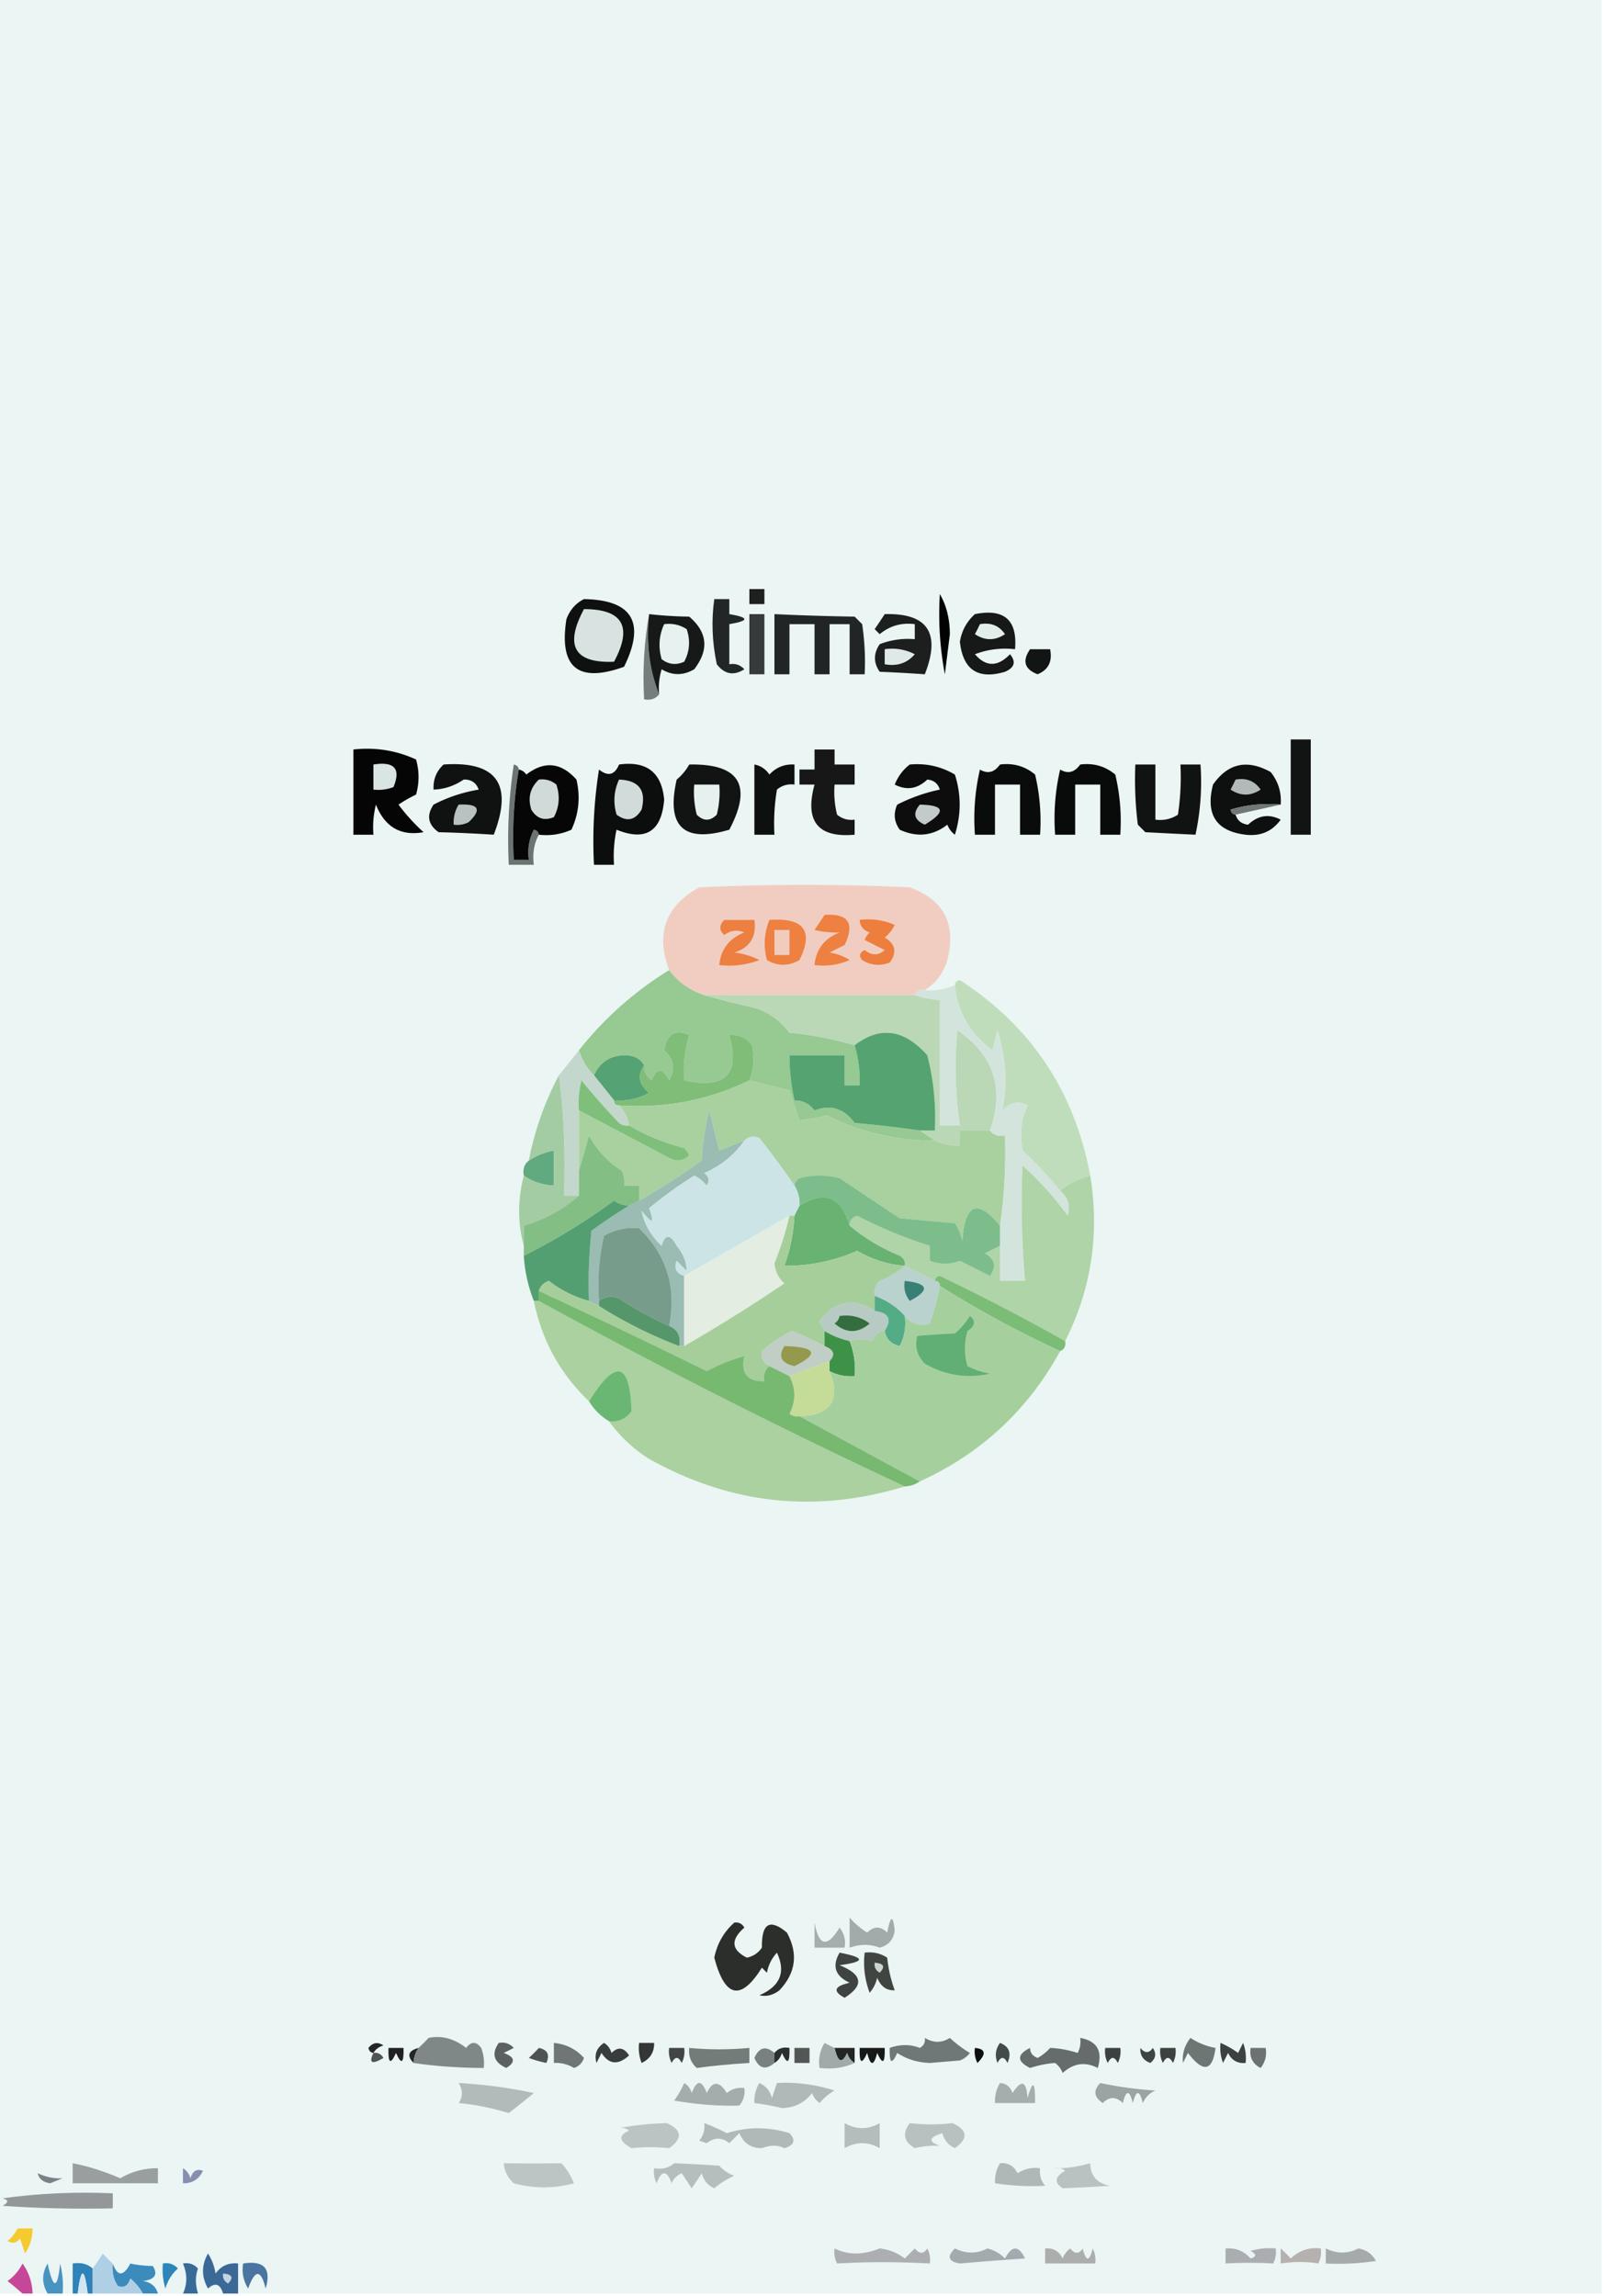 <svg xmlns="http://www.w3.org/2000/svg" width="320" height="458" style="shape-rendering:geometricPrecision;text-rendering:geometricPrecision;image-rendering:optimizeQuality;fill-rule:evenodd;clip-rule:evenodd"><path style="opacity:1" fill="#ebf5f4" d="M-.5-.5h320v458h-272v-6c-1.89-.203-3.39.463-4.5 2a10.255 10.255 0 0 0-1.5-4c-1.333 2.333-1.333 4.667 0 7 1.422-1.277 2.422-.943 3 1h-5c-.552-1.831-.552-3.497 0-5-.825-.886-1.825-1.219-3-1 .88 2.111.88 4.111 0 6h-5c-.38-1.431-1.38-2.264-3-2.5 2.386-.284 3.052-1.284 2-3-1.68-.034-3.18-.201-4.5-.5-1.393 2.625-2.56 2.625-3.5 0a30.968 30.968 0 0 1-2-2 44.093 44.093 0 0 1-2 3c-1.068-.934-2.401-1.268-4-1v6h-2a18.437 18.437 0 0 0-.5-6c-.542 5.221-1.376 5.221-2.5 0-1.194 2.016-1.194 4.016 0 6h-3a10.776 10.776 0 0 0-2-6c-.73 1.434-1.73 2.6-3 3.5 1.07.852 2.07 1.685 3 2.5h-5V-.5z"/><path style="opacity:1" fill="#1e2020" d="M149.5 117.5h3v3h-3v-3z"/><path style="opacity:1" fill="#020202" d="M187.5 118.5c1.312 2.243 1.978 4.91 2 8l-1 8a64.873 64.873 0 0 1-1-16z"/><path style="opacity:1" fill="#0f1010" d="M116.5 119.5c9.675.172 12.342 4.672 8 13.5-9.181 3.325-13.015.158-11.5-9.5.69-1.85 1.856-3.184 3.5-4z"/><path style="opacity:1" fill="#232626" d="M142.5 119.5h3v3c4 .667 4 1.333 0 2v8c1.175-.219 2.175.114 3 1-2.111 1.348-3.945 1.015-5.5-1-.936-4.411-1.102-8.745-.5-13z"/><path style="opacity:1" fill="#d8e2e1" d="M116.5 121.5c7.757.003 9.757 3.503 6 10.5-7.932.326-9.932-3.174-6-10.5z"/><path style="opacity:1" fill="#222525" d="M154.5 122.5a507.82 507.82 0 0 0 16 .5l1.5 1.5c.498 3.317.665 6.65.5 10h-3v-10h-4v10h-3v-10h-5v10h-3v-12z"/><path style="opacity:1" fill="#767e7d" d="M129.5 122.5c-.613 5.771.054 11.104 2 16-.709.904-1.709 1.237-3 1-.322-5.858.011-11.525 1-17z"/><path style="opacity:1" fill="#171919" d="M129.5 122.5c2.537.291 5.204.458 8 .5 3.651 3.115 3.985 6.615 1 10.5-2.202 1.28-4.368 1.28-6.5 0a12.93 12.93 0 0 0-.5 5c-1.946-4.896-2.613-10.229-2-16z"/><path style="opacity:1" fill="#363a3a" d="M149.5 122.5h3v12h-3v-12z"/><path style="opacity:1" fill="#1d1f1f" d="M176.5 122.5c8.567-.234 11.234 3.766 8 12a296.202 296.202 0 0 0-9-.5c-1.26-1.814-1.26-3.647 0-5.5a15.418 15.418 0 0 1 7-1v-3c-2.657-.338-4.99.329-7 2l-1-1a185.977 185.977 0 0 0 2-3z"/><path style="opacity:1" fill="#171818" d="M194.5 122.5c5.834-1.163 8.5 1.171 8 7a16.873 16.873 0 0 0-8 1c2.205 2.553 4.538 2.553 7 0 1.239 1.507.905 2.674-1 3.5-5.393 1.608-8.393-.392-9-6 .363-2.192 1.363-4.026 3-5.5z"/><path style="opacity:1" fill="#e3edec" d="M195.5 124.5c2.165-.384 3.832.283 5 2-2 1.333-4 1.333-6 0 .363-.683.696-1.35 1-2z"/><path style="opacity:1" fill="#e7f1f0" d="M132.5 124.5c1.644-.214 3.144.12 4.5 1 .758 2.269.591 4.436-.5 6.5-1.612.72-3.112.554-4.5-.5-.703-2.429-.537-4.762.5-7z"/><path style="opacity:1" fill="#dfeae8" d="M176.5 129.5a9.86 9.86 0 0 1 6 1c-1.523 1.783-3.523 2.449-6 2v-3z"/><path style="opacity:1" fill="#131514" d="M205.5 129.5h4c.49 2.448-.343 4.115-2.5 5-2.611-1-3.111-2.667-1.5-5z"/><path style="opacity:1" fill="#121313" d="M257.5 147.5h4v19h-4v-19z"/><path style="opacity:1" fill="#050506" d="M70.5 149.5c4.411-.479 8.578.188 12.5 2a12.5 12.5 0 0 1 0 7 26.598 26.598 0 0 0-3.5 2 38.91 38.91 0 0 0 5 5.5c-4.56.806-7.727-1.027-9.5-5.5a18.437 18.437 0 0 0-.5 6h-4v-17z"/><path style="opacity:1" fill="#161716" d="M162.5 149.5h4v3h4v4h-4a18.453 18.453 0 0 0 .5 6c1.011.837 2.178 1.17 3.5 1v3c-7.333.653-9.999-2.68-8-10h-3v-3h3v-4z"/><path style="opacity:1" fill="#dae4e3" d="M74.5 152.5c4.176-.669 5.51.831 4 4.5a8.43 8.43 0 0 1-4 .5v-5z"/><path style="opacity:1" fill="#101111" d="M88.5 152.5c10.582-.733 13.915 3.933 10 14a262.12 262.12 0 0 0-11-.5c-2.12-1.523-2.454-3.356-1-5.5 2.786-1.456 5.786-2.456 9-3-.5-1.381-1.5-2.047-3-2-1.834 1.254-3.834 1.921-6 2-.109-2.014.558-3.68 2-5z"/><path style="opacity:1" fill="#6c7373" d="M103.5 153.5c-.99 5.81-1.323 11.81-1 18h3a9.86 9.86 0 0 1 1-6c.607.124.94.457 1 1-.961 1.765-1.295 3.765-1 6h-5c-.33-6.7.003-13.366 1-20 .607.124.94.457 1 1z"/><path style="opacity:1" fill="#060606" d="M107.5 166.5c-.06-.543-.393-.876-1-1a9.86 9.86 0 0 0-1 6h-3c-.323-6.19.01-12.19 1-18 .617.111 1.117.444 1.5 1 3.607-2.769 6.94-2.436 10 1 .817 3.464.483 6.798-1 10-2.041.923-4.208 1.256-6.5 1z"/><path style="opacity:1" fill="#0c0d0d" d="M123.5 152.5c5.513-.756 8.513 1.577 9 7-.511 6.357-3.677 8.357-9.5 6a24.935 24.935 0 0 0-.5 7h-4a91.123 91.123 0 0 1 1-19c1.797 1.432 3.13 1.099 4-1z"/><path style="opacity:1" fill="#121313" d="M137.5 152.5c10.018-.201 12.685 4.133 8 13-9.132 2.703-12.632-.631-10.5-10a10.515 10.515 0 0 0 2.5-3z"/><path style="opacity:1" fill="#0e0f0f" d="M150.5 152.5c1.235.221 2.235.888 3 2 1.35-1.45 3.016-2.117 5-2v4c-1.322-.17-2.489.163-3.5 1a40.914 40.914 0 0 0-.5 9h-4v-14z"/><path style="opacity:1" fill="#0c0d0c" d="M181.5 152.5c3.234-.295 6.234.371 9 2 1.27 3.984 1.27 7.984 0 12a4.457 4.457 0 0 1-1.5-2c-2.896 2.245-6.063 2.578-9.5 1-1.131-1.574-1.298-3.241-.5-5a34.018 34.018 0 0 1 8.5-3c-.387-1.22-1.22-1.887-2.5-2-1.974 1.872-4.141 2.205-6.5 1 .672-1.66 1.672-2.993 3-4z"/><path style="opacity:1" fill="#0a0b0b" d="M199.5 152.5c2.657-.338 4.99.329 7 2a40.282 40.282 0 0 1 1 12h-4v-10h-5v10h-4a43.117 43.117 0 0 1 1-13c1.531.921 2.865.588 4-1z"/><path style="opacity:1" fill="#090a0a" d="M215.5 152.5c2.657-.338 4.99.329 7 2a40.282 40.282 0 0 1 1 12h-4v-10h-5v10h-4a43.117 43.117 0 0 1 1-13c1.531.921 2.865.588 4-1z"/><path style="opacity:1" fill="#111212" d="M226.5 152.5h4v11c1.644.214 3.144-.12 4.5-1 .498-3.317.665-6.65.5-10h4a49.87 49.87 0 0 1-1 14c-3.227-.155-6.56-.322-10-.5l-1.5-1.5a72.367 72.367 0 0 1-.5-12z"/><path style="opacity:1" fill="#0e0f0f" d="M255.5 160.5a25.879 25.879 0 0 0-10 1c.124.607.457.94 1 1 .366 1.195 1.199 1.861 2.5 2 1.997-1.879 4.164-2.212 6.5-1-1.694 2.344-4.028 3.344-7 3-5.872-.714-8.038-4.048-6.5-10 2.989-4.266 6.823-5.099 11.5-2.5 1.516 1.897 2.183 4.064 2 6.5z"/><path style="opacity:1" fill="#d0dad8" d="M107.5 155.5c1.322-.17 2.489.163 3.5 1 .758 2.269.591 4.436-.5 6.5-1.933.783-3.433.283-4.5-1.5-.748-2.34-.248-4.34 1.5-6z"/><path style="opacity:1" fill="#d1dbda" d="M123.5 155.5c3.987.152 5.487 2.152 4.5 6-1.312 2.158-2.978 2.491-5 1-.703-2.429-.537-4.762.5-7z"/><path style="opacity:1" fill="#e6f0ef" d="M138.5 156.5h5a18.453 18.453 0 0 1-.5 6c-1.333 1.333-2.667 1.333-4 0a18.453 18.453 0 0 1-.5-6z"/><path style="opacity:1" fill="#b1bab9" d="M246.5 155.5c2.165-.384 3.832.283 5 2-2 1.333-4 1.333-6 0 .363-.683.696-1.35 1-2z"/><path style="opacity:1" fill="#707776" d="m255.5 160.5-9 2c-.543-.06-.876-.393-1-1a25.879 25.879 0 0 1 10-1z"/><path style="opacity:1" fill="#b9c2c0" d="M91.5 160.5c4.027-.219 4.694.948 2 3.5a4.934 4.934 0 0 1-3 .5c-.067-1.459.266-2.792 1-4z"/><path style="opacity:1" fill="#c2cbc9" d="M183.5 160.5c4.967.084 5.3 1.418 1 4-2.142-.937-2.476-2.27-1-4z"/><path style="opacity:1" fill="#f1cdc1" d="M184.5 197.5c-.992-.172-1.658.162-2 1h-42c-2.909-.946-5.242-2.613-7-5-2.745-7.29-.745-12.79 6-16.5 14-.667 28-.667 42 0 6.84 2.513 9.34 7.346 7.5 14.5-.804 2.646-2.304 4.646-4.5 6z"/><path style="opacity:1" fill="#ee8041" d="M153.5 183.5c6.875-.494 8.875 2.173 6 8-2.195 1.269-4.361 1.269-6.5 0-.722-2.761-.555-5.427.5-8z"/><path style="opacity:1" fill="#ed7f40" d="M144.5 183.5h6c.473 3.333-.86 5.5-4 6.5a14.72 14.72 0 0 1 5 1.5 16.873 16.873 0 0 1-8 1c.299-3.142 1.966-5.309 5-6.5-1.399-.595-2.732-.428-4 .5-1.062-.925-1.062-1.925 0-3z"/><path style="opacity:1" fill="#f1ccbe" d="M154.5 185.5h3v5h-3v-5z"/><path style="opacity:1" fill="#ee8041" d="M164.5 182.5c4.741-.339 6.074 1.661 4 6l-3 1.5c1.438.219 2.771.719 4 1.5a13.116 13.116 0 0 1-7 1c.299-3.142 1.966-5.309 5-6.5-1.813.046-3.479-.12-5-.5a185.977 185.977 0 0 0 2-3z"/><path style="opacity:1" fill="#ed7e3e" d="M171.5 183.5a13.116 13.116 0 0 1 7 1 7.248 7.248 0 0 1-2 2.5c2.158 1.312 2.491 2.978 1 5-1.941.743-3.774.576-5.5-.5-.688-.832-.521-1.498.5-2 1.391 1.145 2.724 1.145 4 0l-4-2a3.647 3.647 0 0 1 1-1.5c-1.256-.417-1.923-1.25-2-2.5z"/><path style="opacity:1" fill="#97c992" d="M133.5 193.5c1.758 2.387 4.091 4.054 7 5a135.21 135.21 0 0 0 10 2.5c2.9.943 5.233 2.61 7 5a68.333 68.333 0 0 1 13 2.5 24.93 24.93 0 0 1 1 8h-3v-6h-11a41.73 41.73 0 0 0 1 9c1.643-.02 2.976.647 4 2 3.209-1.243 5.876-.41 8 2.5 4.363.369 8.696.869 13 1.5l3 2c-7.661.048-14.828-1.618-21.5-5a47.499 47.499 0 0 1-5.5 1l-2-6-8-2a11.596 11.596 0 0 0 .5-7c-1.11-1.537-2.61-2.203-4.5-2 2.196 7.806-.804 10.806-9 9a23.832 23.832 0 0 1 1-9c-2.763-1.284-4.43-.284-5 3 1.979 1.764 2.312 3.764 1 6-1.316-2.528-2.483-2.528-3.5 0-1.039-.744-1.539-1.744-1.5-3-.652-1.225-1.819-1.892-3.5-2-3.087-.066-5.254 1.268-6.5 4-1.39-1.399-2.39-3.066-3-5 5.031-6.361 11.031-11.694 18-16z"/><path style="opacity:1" fill="#bad7b6" d="M140.5 198.5h42a20.69 20.69 0 0 0 5 1v25h4a79.42 79.42 0 0 1-.5-19c7.28 4.965 9.447 11.632 6.5 20h-6v3c-1.792.134-3.458-.199-5-1l-3-2h3a50.5 50.5 0 0 0-1.5-15c-4.624-5.212-9.457-5.879-14.5-2a68.333 68.333 0 0 0-13-2.5c-1.767-2.39-4.1-4.057-7-5a135.21 135.21 0 0 1-10-2.5z"/><path style="opacity:1" fill="#54a371" d="M183.5 225.5a213.816 213.816 0 0 0-13-1.5c-2.124-2.91-4.791-3.743-8-2.5-1.024-1.353-2.357-2.02-4-2a41.73 41.73 0 0 1-1-9h11v6h3a24.93 24.93 0 0 0-1-8c5.043-3.879 9.876-3.212 14.5 2a50.5 50.5 0 0 1 1.5 15h-3z"/><path style="opacity:1" fill="#55a274" d="M128.5 212.5c-1.387 1.989-1.053 3.822 1 5.5-2.177 1.202-4.511 1.702-7 1.5l-4-5c1.246-2.732 3.413-4.066 6.5-4 1.681.108 2.848.775 3.5 2z"/><path style="opacity:1" fill="#80bd78" d="M149.5 215.5c-8.127 3.956-16.794 5.622-26 5-.667 0-1-.333-1-1 2.489.202 4.823-.298 7-1.5-2.053-1.678-2.387-3.511-1-5.5-.039 1.256.461 2.256 1.5 3 1.017-2.528 2.184-2.528 3.5 0 1.312-2.236.979-4.236-1-6 .57-3.284 2.237-4.284 5-3a23.832 23.832 0 0 0-1 9c8.196 1.806 11.196-1.194 9-9 1.89-.203 3.39.463 4.5 2 .556 2.385.39 4.718-.5 7z"/><path style="opacity:1" fill="#c4d7cc" d="M115.5 209.5c.61 1.934 1.61 3.601 3 5l4 5c0 .667.333 1 1 1 1.1 1.105 1.767 2.438 2 4a2.428 2.428 0 0 1-2-.5 142.196 142.196 0 0 1-7.5-8.5 18.453 18.453 0 0 0-.5 6v17h-3c.326-8.184-.008-16.184-1-24a802.777 802.777 0 0 0 4-5z"/><path style="opacity:1" fill="#c0ddbb" d="M217.5 234.5c-2.25.63-4.25 1.63-6 3a83.084 83.084 0 0 0-7.5-8c-.616-3.258-.283-6.258 1-9-1.779-.979-3.445-.646-5 1 .997-5.374.664-10.708-1-16l-1 4c-4.5-3.299-7-7.632-7.5-13 .06-.543.393-.876 1-1 14.229 9.24 22.896 22.24 26 39z"/><path style="opacity:1" fill="#7fbf7b" d="M125.5 224.5c3.407 1.973 7.074 3.473 11 4.5.457.414.791.914 1 1.5-1.223 1.114-2.556 1.281-4 .5a9214.51 9214.51 0 0 0-18-9.5 18.453 18.453 0 0 1 .5-6 142.196 142.196 0 0 0 7.5 8.5 2.428 2.428 0 0 0 2 .5z"/><path style="opacity:1" fill="#a8d19f" d="m149.5 215.5 8 2 2 6a47.499 47.499 0 0 0 5.5-1c6.672 3.382 13.839 5.048 21.5 5 1.542.801 3.208 1.134 5 1v-3h6c.709.904 1.709 1.237 3 1a102.078 102.078 0 0 1-1 18c-4.465-5.452-6.965-4.452-7.5 3a11.333 11.333 0 0 0-1.5-3.5l-11-1a2525.073 2525.073 0 0 1-12-8 16.242 16.242 0 0 0-8 0c-.556.383-.889.883-1 1.5a181.524 181.524 0 0 0-7-9.5c-1.077-.47-2.077-.303-3 .5-1.638.659-3.305 1.326-5 2l-2-8a52.141 52.141 0 0 0-1.5 10 146.314 146.314 0 0 1-12.5 8v-3h-3a4.934 4.934 0 0 0-.5-3c-2.803-1.802-4.969-4.135-6.5-7a246.697 246.697 0 0 1-2 7v-12a9214.51 9214.51 0 0 1 18 9.5c1.444.781 2.777.614 4-.5a3.647 3.647 0 0 0-1-1.5c-3.926-1.027-7.593-2.527-11-4.5-.233-1.562-.9-2.895-2-4 9.206.622 17.873-1.044 26-5z"/><path style="opacity:1" fill="#d3e4dd" d="M190.5 196.5c.5 5.368 3 9.701 7.5 13l1-4c1.664 5.292 1.997 10.626 1 16 1.555-1.646 3.221-1.979 5-1-1.283 2.742-1.616 5.742-1 9a83.084 83.084 0 0 1 7.5 8c1.613 1.338 2.113 3.005 1.5 5a63.726 63.726 0 0 0-9-10c-.321 7.67-.154 15.337.5 23h-5v-11a102.078 102.078 0 0 0 1-18c-1.291.237-2.291-.096-3-1 2.947-8.368.78-15.035-6.5-20a79.42 79.42 0 0 0 .5 19h-4v-25a20.69 20.69 0 0 1-5-1c.342-.838 1.008-1.172 2-1 2.121.175 4.121-.159 6-1z"/><path style="opacity:1" fill="#61aa80" d="M104.5 234.5c-.237-1.291.096-2.291 1-3a13.227 13.227 0 0 1 5-2v7c-2.203-.104-4.203-.77-6-2z"/><path style="opacity:1" fill="#aed4a8" d="M211.5 237.5c1.75-1.37 3.75-2.37 6-3 1.895 11.624.228 22.624-5 33a439.934 439.934 0 0 0-25-13c-.607.124-.94.457-1 1a409.027 409.027 0 0 1-6-3c.131-.876-.202-1.543-1-2-3.729-1.523-7.062-3.523-10-6-.03-.997.47-1.664 1.5-2a90.681 90.681 0 0 0 14.5 6v3c2.084.748 4.084.748 6 0l6 3c1.33-1.847.997-3.347-1-4.5l3-1.5v7h5a181.137 181.137 0 0 1-.5-23 63.726 63.726 0 0 1 9 10c.613-1.995.113-3.662-1.5-5z"/><path style="opacity:1" fill="#a3cca3" d="M111.5 214.5c.992 7.816 1.326 15.816 1 24h3c-3.212 2.774-6.879 4.774-11 6v4c-1.244-4.535-1.244-9.202 0-14 1.797 1.23 3.797 1.896 6 2v-7a13.227 13.227 0 0 0-5 2 60.39 60.39 0 0 1 6-17z"/><path style="opacity:1" fill="#7dbd8c" d="M199.5 244.5v4l-3 1.5c1.997 1.153 2.33 2.653 1 4.5l-6-3c-1.916.748-3.916.748-6 0v-3a90.681 90.681 0 0 1-14.5-6c-1.03.336-1.53 1.003-1.5 2-1.604-5.805-4.938-7.138-10-4 .067-1.459-.266-2.792-1-4 .111-.617.444-1.117 1-1.5a16.242 16.242 0 0 1 8 0c4.021 2.697 8.021 5.364 12 8l11 1a11.333 11.333 0 0 1 1.5 3.5c.535-7.452 3.035-8.452 7.5-3z"/><path style="opacity:1" fill="#9abcb3" d="M148.5 227.5c-1.975 2.846-4.641 5.013-8 6.5.951.718 1.117 1.551.5 2.5a7.248 7.248 0 0 0-2.5-2 86.097 86.097 0 0 0-9 6.5c1.173 3.11.673 3.277-1.5.5.493 2.637 1.827 4.97 4 7 .691-2.391 1.691-2.391 3 0 1.289 1.555 1.956 3.221 2 5l-2-2c-.585 1.498-.085 2.498 1.5 3v14h-1c.343-1.983-.324-3.317-2-4 1.504-7.687-.496-14.187-6-19.5-2.431-.252-4.765.248-7 1.5a43.117 43.117 0 0 0-1 13v1l-2-1a98.432 98.432 0 0 1 .5-14 100.813 100.813 0 0 1 7.5-5l2-1c4.283-2.443 8.45-5.11 12.5-8a52.141 52.141 0 0 1 1.5-10l2 8c1.695-.674 3.362-1.341 5-2z"/><path style="opacity:1" fill="#83be85" d="m127.5 239.5-2 1a5.576 5.576 0 0 1-3-1 125.395 125.395 0 0 1-18 11v-6c4.121-1.226 7.788-3.226 11-6v-5a246.697 246.697 0 0 0 2-7c1.531 2.865 3.697 5.198 6.5 7 .483.948.649 1.948.5 3h3v3z"/><path style="opacity:1" fill="#cce4e6" d="M158.5 236.5c.734 1.208 1.067 2.541 1 4l-1 2h-1l-21 12c-1.585-.502-2.085-1.502-1.5-3l2 2c-.044-1.779-.711-3.445-2-5-1.309-2.391-2.309-2.391-3 0-2.173-2.03-3.507-4.363-4-7 2.173 2.777 2.673 2.61 1.5-.5a86.097 86.097 0 0 1 9-6.5 7.248 7.248 0 0 1 2.5 2c.617-.949.451-1.782-.5-2.5 3.359-1.487 6.025-3.654 8-6.5.923-.803 1.923-.97 3-.5a181.524 181.524 0 0 1 7 9.5z"/><path style="opacity:1" fill="#539f72" d="M125.5 240.5a100.813 100.813 0 0 0-7.5 5 98.432 98.432 0 0 0-.5 14 22.581 22.581 0 0 1-8-4c-1.022.355-1.689 1.022-2 2v2h-1a29.446 29.446 0 0 1-2-9 125.395 125.395 0 0 0 18-11 5.576 5.576 0 0 0 3 1z"/><path style="opacity:1" fill="#68b272" d="M169.5 244.5c2.938 2.477 6.271 4.477 10 6 .798.457 1.131 1.124 1 2-3.375-.267-6.542-1.267-9.5-3-4.561 2.013-9.395 3.013-14.5 3 1.143-3.184 1.809-6.517 2-10l1-2c5.062-3.138 8.396-1.805 10 4z"/><path style="opacity:1" fill="#e3ede2" d="M157.5 242.5a63.202 63.202 0 0 1-3 9.5c.175 1.658.842 2.991 2 4a319.773 319.773 0 0 1-20 12.5v-14l21-12z"/><path style="opacity:1" fill="#b9d2cd" d="M180.5 252.5a409.027 409.027 0 0 0 6 3c.667 0 1 .333 1 1a50.753 50.753 0 0 1-2 7.5c-1.995.613-3.662.113-5-1.5-1.618-1.816-3.618-3.149-6-4-.219-1.175.114-2.175 1-3 1.896-.775 3.563-1.775 5-3z"/><path style="opacity:1" fill="#a6ce9b" d="M157.5 242.5h1c-.191 3.483-.857 6.816-2 10 5.105.013 9.939-.987 14.5-3 2.958 1.733 6.125 2.733 9.5 3-1.437 1.225-3.104 2.225-5 3-.886.825-1.219 1.825-1 3v3c-4.122-2.755-7.789-2.088-11 2 .363.683.696 1.35 1 2v3a74.248 74.248 0 0 0-6.5-3 28.834 28.834 0 0 0-6 4c-.239 1.288.261 2.288 1.5 3-.904.709-1.237 1.709-1 3-3.41.116-4.744-1.55-4-5-2.563.7-5.063 1.7-7.5 3a1545.73 1545.73 0 0 0-33.5-16c.311-.978.978-1.645 2-2a22.581 22.581 0 0 0 8 4l2 1a89.687 89.687 0 0 0 16 8h1a319.773 319.773 0 0 0 20-12.5c-1.158-1.009-1.825-2.342-2-4a63.202 63.202 0 0 0 3-9.5z"/><path style="opacity:1" fill="#388075" d="M180.5 255.5c4.748.504 5.081 1.838 1 4-.929-1.189-1.262-2.522-1-4z"/><path style="opacity:1" fill="#7bbd76" d="M186.5 255.5c.06-.543.393-.876 1-1a439.934 439.934 0 0 1 25 13c.172.992-.162 1.658-1 2a206.597 206.597 0 0 1-24-13c0-.667-.333-1-1-1z"/><path style="opacity:1" fill="#789c8b" d="M133.5 264.5a73.103 73.103 0 0 1-10-5.5c-1.428-.579-2.762-.412-4 .5a43.117 43.117 0 0 1 1-13c2.235-1.252 4.569-1.752 7-1.5 5.504 5.313 7.504 11.813 6 19.5z"/><path style="opacity:1" fill="#b7cac3" d="M174.5 261.5c2.836.337 3.502 1.671 2 4-1.25.077-2.083.744-2.5 2-1.299-.466-2.799-.466-4.5 0a16.339 16.339 0 0 1-5-2 43.836 43.836 0 0 0-1-2c3.211-4.088 6.878-4.755 11-2z"/><path style="opacity:1" fill="#53ac86" d="M174.5 258.5c2.382.851 4.382 2.184 6 4a9.86 9.86 0 0 1-1 6c-1.713-.379-2.713-1.379-3-3 1.502-2.329.836-3.663-2-4v-3z"/><path style="opacity:1" fill="#55976a" d="M133.5 264.5c1.676.683 2.343 2.017 2 4a89.687 89.687 0 0 1-16-8v-1c1.238-.912 2.572-1.079 4-.5a73.103 73.103 0 0 0 10 5.5z"/><path style="opacity:1" fill="#346e3f" d="M167.5 262.5c2.25-.319 4.25.181 6 1.5-2.333 2-4.667 2-7 0 .556-.383.889-.883 1-1.5z"/><path style="opacity:1" fill="#c0cec5" d="M164.5 268.5c1.882.721 2.215 1.721 1 3l-8 3-4-2c-1.239-.712-1.739-1.712-1.5-3a28.834 28.834 0 0 1 6-4 74.248 74.248 0 0 1 6.5 3z"/><path style="opacity:1" fill="#94994d" d="M156.5 268.5c6.341.192 7.007 1.525 2 4-2.659-.602-3.326-1.935-2-4z"/><path style="opacity:1" fill="#aad19f" d="M106.5 259.5h1a1248.99 1248.99 0 0 0 73 37c-17.769 5.415-34.769 3.582-51-5.5a28.65 28.65 0 0 1-8-7.5c1.89.203 3.39-.463 4.5-2-.315-9.895-3.148-10.561-8.5-2-5.722-5.436-9.388-12.103-11-20z"/><path style="opacity:1" fill="#3e9247" d="M164.5 265.5a16.339 16.339 0 0 0 5 2c.869 2.217 1.202 4.55 1 7-1.792.134-3.458-.199-5-1v-2c1.215-1.279.882-2.279-1-3v-3z"/><path style="opacity:1" fill="#a5d09e" d="M187.5 256.5a206.597 206.597 0 0 0 24 13c-6.422 11.754-15.755 20.421-28 26l-24-13c6.276-.228 8.276-3.228 6-9 1.542.801 3.208 1.134 5 1 .202-2.45-.131-4.783-1-7 1.701-.466 3.201-.466 4.5 0 .417-1.256 1.25-1.923 2.5-2 .287 1.621 1.287 2.621 3 3a9.86 9.86 0 0 0 1-6c1.338 1.613 3.005 2.113 5 1.5a50.753 50.753 0 0 0 2-7.5z"/><path style="opacity:1" fill="#62af76" d="M193.5 262.5c1.213.997 1.046 1.997-.5 3a12.494 12.494 0 0 0 0 7 15.256 15.256 0 0 0 4.5 1.5c-4.611 1.007-8.945.34-13-2-1.536-1.599-2.036-3.433-1.5-5.5 2.369-.227 4.869-.393 7.5-.5a14.698 14.698 0 0 0 3-3.5z"/><path style="opacity:1" fill="#6ab773" d="M121.5 283.5c-1.667-1-3-2.333-4-4 5.352-8.561 8.185-7.895 8.5 2-1.11 1.537-2.61 2.203-4.5 2z"/><path style="opacity:1" fill="#c5db98" d="M165.5 271.5v2c2.276 5.772.276 8.772-6 9a2.428 2.428 0 0 1-2-.5c1.279-2.498 1.279-4.998 0-7.5l8-3z"/><path style="opacity:1" fill="#77b970" d="M107.5 257.5a1545.73 1545.73 0 0 1 33.5 16c2.437-1.3 4.937-2.3 7.5-3-.744 3.45.59 5.116 4 5-.237-1.291.096-2.291 1-3l4 2c1.279 2.502 1.279 5.002 0 7.5a2.428 2.428 0 0 0 2 .5l24 13a5.727 5.727 0 0 1-3 1 1248.99 1248.99 0 0 1-73-37v-2z"/><path style="opacity:1" fill="#2b2e2b" d="M146.5 383.5c.876-.131 1.543.202 2 1-2.79 2.427-2.624 4.427.5 6 1.261-.259 2.261-.926 3-2-.085-4.867 1.581-5.867 5-3 2.269 4.214 1.769 8.047-1.5 11.5-1.259.982-2.592 1.315-4 1 4.158-1.794 5.324-4.627 3.5-8.5-1.044 1.123-1.71 2.456-2 4l-1-1c-4.199 6.693-7.366 6.027-9.5-2 .571-2.813 1.904-5.146 4-7z"/><path style="opacity:1" fill="#a4aeac" d="M162.5 383.5c.854 4.735 2.521 5.068 5 1 .929 1.189 1.262 2.522 1 4h-6v-5z"/><path style="opacity:1" fill="#a2abaa" d="M169.5 382.5c.974 1.135 2.141 2.135 3.5 3 1.333-1.333 2.667-1.333 4 0 .649-3.437 1.149-3.604 1.5-.5-.209 1.871-1.209 3.038-3 3.5-1.916-.748-3.916-.748-6 0v-6z"/><path style="opacity:1" fill="#3f4341" d="M167.5 389.5c5.158.984 5.158 1.817 0 2.5 4.585 1.851 4.918 4.017 1 6.5-2.431-1.306-2.097-2.306 1-3-2.89-1.337-3.557-3.337-2-6z"/><path style="opacity:1" fill="#414542" d="M172.5 389.5c1.644-.214 3.144.12 4.5 1a26.67 26.67 0 0 0 1.5 6.5c-1.613.089-2.78-.745-3.5-2.5a6.802 6.802 0 0 1-1.5 3 16.873 16.873 0 0 1-1-8z"/><path style="opacity:1" fill="#cbd6d4" d="M174.5 391.5c1.837.139 2.17.806 1 2-.798-.457-1.131-1.124-1-2z"/><path style="opacity:1" fill="#242726" d="M74.5 409.5c-.543-.06-.876-.393-1-1 .865-1.083 1.865-1.249 3-.5-.916.278-1.582.778-2 1.5z"/><path style="opacity:1" fill="#202223" d="M77.5 408.5h3c.088 3.098-.412 3.432-1.5 1-1.088 2.432-1.588 2.098-1.5-1z"/><path style="opacity:1" fill="#4f5453" d="M107.5 408.5c1.725.343 2.225 1.343 1.5 3a23.577 23.577 0 0 1-3.5-1 31.147 31.147 0 0 0 2-2z"/><path style="opacity:1" fill="#383c3c" d="M120.5 407.5c.722.418 1.222 1.084 1.5 2 1.297-1.284 2.464-1.117 3.5.5-2.179 1.987-4.012 1.82-5.5-.5l-1 2c-.484-1.693.016-3.027 1.5-4z"/><path style="opacity:1" fill="#333635" d="M127.5 407.5h3c.039 1.859-.794 3.192-2.5 4a8.43 8.43 0 0 1-.5-4z"/><path style="opacity:1" fill="#171919" d="M171.5 408.5h5c.087 3.098-.413 3.432-1.5 1-.667 2.667-1.333 2.667-2 0-1.087 2.432-1.587 2.098-1.5-1z"/><path style="opacity:1" fill="#707877" d="M184.5 406.5c1.705 1.035 3.372 1.035 5 0a22.531 22.531 0 0 0 4 3 4.457 4.457 0 0 1-2 1.5l-6 .5c-2.464-.09-4.63-.757-6.5-2-1.087 2.432-1.587 2.098-1.5-1 2.084-.748 4.084-.748 6 0 .798-.457 1.131-1.124 1-2z"/><path style="opacity:1" fill="#444949" d="M199.5 407.5c1.844.704 2.344 2.037 1.5 4-.667-1.333-1.333-1.333-2 0-.579-1.428-.412-2.762.5-4z"/><path style="opacity:1" fill="#5b6160" d="M99.5 407.5c1.175-.219 2.175.114 3 1l-2 1c2.248.824 2.414 1.824.5 3-2.509-1.153-3.009-2.82-1.5-5z"/><path style="opacity:1" fill="#6f7675" d="M110.5 407.5c2.436.249 4.436 1.249 6 3-.333 1-1 1.667-2 2a6.846 6.846 0 0 0-4-1v-4z"/><path style="opacity:1" fill="#414544" d="M133.5 408.5h3a4.934 4.934 0 0 1-.5 3c-.667-1.333-1.333-1.333-2 0a4.934 4.934 0 0 1-.5-3z"/><path style="opacity:1" fill="#2a2e2d" d="M154.5 411.5v-2c.709-.904 1.709-1.237 3-1 .087 3.098-.413 3.432-1.5 1-.278.916-.778 1.582-1.5 2z"/><path style="opacity:1" fill="#232525" d="M166.5 408.5h4v3c-.722-.418-1.222-1.084-1.5-2-1.007 2.242-1.841 1.908-2.5-1z"/><path style="opacity:1" fill="#0e100f" d="M194.5 408.5c2.146.196 2.312 1.196.5 3a4.934 4.934 0 0 1-.5-3z"/><path style="opacity:1" fill="#3d4040" d="M220.5 408.5h3a4.934 4.934 0 0 1-.5 3c-.667-1.333-1.333-1.333-2 0a4.934 4.934 0 0 1-.5-3z"/><path style="opacity:1" fill="#3f4343" d="M227.5 408.5c.897 1.098 1.73 1.098 2.5 0 .749 1.135.583 2.135-.5 3-1.419-.505-2.085-1.505-2-3z"/><path style="opacity:1" fill="#3d4140" d="M231.5 408.5h3a4.934 4.934 0 0 1-.5 3c-.667-1.333-1.333-1.333-2 0a4.934 4.934 0 0 1-.5-3z"/><path style="opacity:1" fill="#6e7674" d="M237.5 406.5a13.227 13.227 0 0 0 5 2c-.609 4.687-2.442 5.02-5.5 1l-1 2c-.182-1.83.318-3.497 1.5-5z"/><path style="opacity:1" fill="#3c4040" d="M243.5 407.5a18.473 18.473 0 0 1 3.5 2l1-2a8.43 8.43 0 0 1 .5 4c-1.624.14-2.79-.527-3.5-2l-1 2a8.43 8.43 0 0 1-.5-4z"/><path style="opacity:1" fill="#4f5454" d="M74.5 409.5c.876-.131 1.543.202 2 1-2.308 1.373-2.975 1.04-2-1z"/><path style="opacity:1" fill="#242726" d="M83.5 408.5a5.728 5.728 0 0 0-1 3c-1.385-1.447-1.052-2.447 1-3z"/><path style="opacity:1" fill="#808887" d="M82.5 411.5a5.728 5.728 0 0 1 1-3 30.968 30.968 0 0 0 2-2c2.607-.534 5.107.133 7.5 2 1-1.333 2-1.333 3 0a8.435 8.435 0 0 1 .5 4c-4.974-.018-9.64-.352-14-1z"/><path style="opacity:1" fill="#525756" d="M158.5 408.5h3v3h-3v-3z"/><path style="opacity:1" fill="#656c6b" d="M215.5 406.5c3.357.621 4.524 2.621 3.5 6-2.499-1.298-4.833-.964-7 1a4.457 4.457 0 0 0-1.5-2c-1.598.11-3.265.443-5 1-2.667-1.333-2.667-2.667 0-4-.011.941.489 1.608 1.5 2a9.258 9.258 0 0 0 2.5-2c1.778.069 3.611.403 5.5 1a4.934 4.934 0 0 0 .5-3z"/><path style="opacity:1" fill="#747c7a" d="M137.5 408.5c3.836.374 7.836.374 12 0v3c-3.723.219-7.223.552-10.5 1-1.188-1.063-1.688-2.397-1.5-4z"/><path style="opacity:1" fill="#798180" d="M154.5 409.5v2c-1.73 1.476-3.063 1.142-4-1 .937-2.142 2.27-2.476 4-1z"/><path style="opacity:1" fill="#a0aba9" d="M166.5 408.5c.659 2.908 1.493 3.242 2.5 1 .278.916.778 1.582 1.5 2-2.107.968-4.441 1.302-7 1-.285-1.788.048-3.455 1-5 .683.363 1.35.696 2 1z"/><path style="opacity:1" fill="#6b7271" d="M249.5 408.5h3c.262 1.478-.071 2.811-1 4-1.611-.82-2.278-2.154-2-4z"/><path style="opacity:1" fill="#a3aeac" d="M136.5 415.5c.722.418 1.222 1.084 1.5 2 1-2.667 2-2.667 3 0 1.154-2.457 2.488-2.457 4 0 1.011-.837 2.178-1.17 3.5-1 .17 1.322-.163 2.489-1 3.5-4.069.131-8.403-.202-13-1a18.473 18.473 0 0 0 2-3.5z"/><path style="opacity:1" fill="#afb9b8" d="M151.5 415.5c1.29.558 2.123 1.558 2.5 3l1-3c3.767-.221 7.6.279 11.5 1.5a10.756 10.756 0 0 0-3 2.5 4.457 4.457 0 0 1-1.5-2c-1.472 1.942-3.472 2.942-6 3a47.499 47.499 0 0 0-5.5-1c-.067-1.459.266-2.792 1-4z"/><path style="opacity:1" fill="#9ba4a3" d="M219.5 415.5c3.581.76 7.248 1.26 11 1.5-1.167.5-2 1.333-2.5 2.5-.667-2.667-1.333-2.667-2 0-.667-2.667-1.333-2.667-2 0-1.333-1.333-2.667-1.333-4 0-1.768-1.182-1.935-2.515-.5-4z"/><path style="opacity:1" fill="#b1bcba" d="M91.5 415.5c5.183.297 10.183.964 15 2a213.957 213.957 0 0 1-5 4c-3.518-1.059-6.851-1.726-10-2 .863-1.226.863-2.56 0-4z"/><path style="opacity:1" fill="#a4afad" d="M199.5 415.5c1.25.077 2.083.744 2.5 2 1.779-2.776 2.779-2.443 3 1 1.043-3.726 1.543-3.393 1.5 1h-8c-.067-1.459.266-2.792 1-4z"/><path style="opacity:1" fill="#b3bdbb" d="M168.5 423.5c2.333 1.333 4.667 1.333 7 0v5c-2.333-1.333-4.667-1.333-7 0v-5z"/><path style="opacity:1" fill="#b7c1c0" d="M181.5 423.5c2.999.333 5.832.333 8.5 0 3.069 1.375 3.236 3.041.5 5-1.299-.59-2.132-1.59-2.5-3-2.734.862-2.901 1.695-.5 2.5-1.813-.046-3.479.12-5 .5-2.204-1.282-2.538-2.949-1-5z"/><path style="opacity:1" fill="#bac4c3" d="M123.5 424.5c2.995-.577 6.161-.91 9.5-1 3.069 1.375 3.236 3.041.5 5-2.61-.26-5.11-.26-7.5 0-2.543-1.376-2.709-2.543-.5-3.5a2.428 2.428 0 0 0-2-.5z"/><path style="opacity:1" fill="#afb9b8" d="M140.5 423.5c1.53.567 3.03 1.233 4.5 2 4.118-1.298 8.285-1.298 12.5 0 1.315 1.395.981 2.395-1 3-1.331-.666-2.831-.666-4.5 0-2.163.005-3.663-.995-4.5-3l-2 2c-1.467-1.195-2.967-1.195-4.5 0l-1.5-.5c.837-1.011 1.17-2.178 1-3.5z"/><path style="opacity:1" fill="#999ea0" d="M14.5 431.5c2.983.565 6.15 1.565 9.5 3 2.302-1.367 4.802-2.034 7.5-2v3h-17v-4z"/><path style="opacity:1" fill="#bbc6c4" d="M100.5 431.5c3.836.055 7.669.055 11.5 0a12.403 12.403 0 0 1 2.5 4c-3.959 1.085-7.959 1.085-12 0-1.205-1.077-1.872-2.41-2-4z"/><path style="opacity:1" fill="#7c8188" d="M7.5 433.5c1.725.778 3.391 1.111 5 1l-2.5 1c-1.376-.184-2.209-.851-2.5-2z"/><path style="opacity:1" fill="#868eb1" d="M36.5 432.5c.722.418 1.222 1.084 1.5 2 .423-1.456 1.256-1.956 2.5-1.5-.808 1.706-2.141 2.539-4 2.5v-3z"/><path style="opacity:1" fill="#b8c2c1" d="M210.5 432.5c2.22.037 4.554-.297 7-1 .061 2.55 1.394 4.05 4 4.5-3.321.209-6.488.376-9.5.5-1.726-1.148-1.559-2.315.5-3.5a2.428 2.428 0 0 0-2-.5z"/><path style="opacity:1" fill="#b4bfbd" d="M134.5 431.5c2.948.117 5.948.283 9 .5a7.293 7.293 0 0 0 3 2 15.645 15.645 0 0 0-4 2.5c-1.299-.59-2.132-1.59-2.5-3a127.818 127.818 0 0 1-2 3 535.978 535.978 0 0 0-2-3c-.945.405-1.612 1.072-2 2-1-2.667-2-2.667-3 0a4.934 4.934 0 0 1-.5-3c1.599.268 2.932-.066 4-1z"/><path style="opacity:1" fill="#adb8b7" d="M199.5 431.5c1.624-.14 2.79.527 3.5 2 1.356-.88 2.856-1.214 4.5-1-.17 1.322.163 2.489 1 3.5a49.602 49.602 0 0 1-10-.5c-.067-1.459.266-2.792 1-4z"/><path style="opacity:1" fill="#949799" d="M.5 438.5c7.148-.992 14.48-1.325 22-1v3c-7.34.166-14.674 0-22-.5 1.238-.69 1.238-1.19 0-1.5z"/><path style="opacity:1" fill="#f5ca2f" d="M3.5 444.5h3c.009 1.808-.491 3.475-1.5 5l-1-3c-.718.951-1.55 1.117-2.5.5.88-.708 1.547-1.542 2-2.5z"/><path style="opacity:1" fill="#acaeb1" d="M166.5 448.5c2.649 1.336 5.649 1.336 9 0 1.884.216 3.551.883 5 2l2-2c.925 1.141 1.759 1.141 2.5 0 .483.948.649 1.948.5 3-6.349-.348-12.515-.348-18.5 0a4.934 4.934 0 0 1-.5-3z"/><path style="opacity:1" fill="#acaead" d="M208.5 448.5c1.624-.14 2.79.527 3.5 2a4.457 4.457 0 0 1 1.5-2c.925 1.141 1.759 1.141 2.5 0 .667 2.667 1.333 2.667 2 0 .483.948.649 1.948.5 3h-10v-3z"/><path style="opacity:1" fill="#abaeb1" d="M244.5 448.5c1.992-.172 3.658.495 5 2 1.196-.346 1.196-.846 0-1.5a12.93 12.93 0 0 1 5-.5 4.934 4.934 0 0 1-.5 3c-2.955-.178-6.121-.178-9.5 0v-3z"/><path style="opacity:1" fill="#a4abae" d="M190.5 448.5c2.21 1.083 4.377 1.083 6.5 0a7.297 7.297 0 0 1 3.5 2c1.384-2.633 2.718-2.633 4 0-4.652.314-8.985.647-13 1-2.303-.376-2.637-1.376-1-3z"/><path style="opacity:1" fill="#b5b1af" d="M255.5 448.5a31.147 31.147 0 0 1 2 2c1.679-1.604 3.679-2.271 6-2a4.934 4.934 0 0 1-.5 3c-2.354-.392-4.854-.392-7.5 0v-3z"/><path style="opacity:1" fill="#a6aaaa" d="M264.5 448.5c2.21 1.083 4.377 1.083 6.5 0 1.607.269 2.774 1.103 3.5 2.5-3.317.498-6.65.665-10 .5v-3z"/><path style="opacity:1" fill="#2e83b8" d="M18.5 452.5v5h-1c-.667-5.333-1.333-5.333-2 0h-1v-6c1.599-.268 2.932.066 4 1z"/><path style="opacity:1" fill="#2c86ba" d="M32.5 451.5c1.175-.219 2.175.114 3 1a8.189 8.189 0 0 0-2.5 4 12.935 12.935 0 0 1-.5-5z"/><path style="opacity:1" fill="#3b8cbd" d="M22.5 451.5c.94 2.625 2.107 2.625 3.5 0 1.32.299 2.82.466 4.5.5 1.052 1.716.386 2.716-2 3 1.62.236 2.62 1.069 3 2.5h-3a10.51 10.51 0 0 0-2.5-3c-.423 1.456-1.256 1.956-2.5 1.5-.88-1.356-1.213-2.856-1-4.5z"/><path style="opacity:1" fill="#3b6997" d="M47.5 457.5h-3c-.578-1.943-1.578-2.277-3-1-1.333-2.333-1.333-4.667 0-7a10.255 10.255 0 0 1 1.5 4c1.11-1.537 2.61-2.203 4.5-2v6z"/><path style="opacity:1" fill="#4975a0" d="M48.5 451.5c4.177-.658 5.677 1.008 4.5 5-.949-3.878-2.115-3.878-3.5 0-.952-1.545-1.285-3.212-1-5z"/><path style="opacity:1" fill="#d2e5f0" d="M17.5 457.5h-2c.667-5.333 1.333-5.333 2 0z"/><path style="opacity:1" fill="#c4d4e1" d="M44.5 453.5c1.837.139 2.17.806 1 2-.797-.457-1.13-1.124-1-2z"/><path style="opacity:1" fill="#c64798" d="M6.5 457.5h-2a81.735 81.735 0 0 0-3-2.5c1.27-.9 2.27-2.066 3-3.5a10.776 10.776 0 0 1 2 6z"/><path style="opacity:1" fill="#396b98" d="M39.5 457.5h-3c.88-1.889.88-3.889 0-6 1.175-.219 2.175.114 3 1-.552 1.503-.552 3.169 0 5z"/><path style="opacity:1" fill="#4894c1" d="M12.5 457.5h-3c-1.194-1.984-1.194-3.984 0-6 1.124 5.221 1.958 5.221 2.5 0 .495 1.973.662 3.973.5 6z"/><path style="opacity:1" fill="#afcfe4" d="M22.5 451.5c-.213 1.644.12 3.144 1 4.5 1.244.456 2.077-.044 2.5-1.5a10.51 10.51 0 0 1 2.5 3h-10v-5a44.093 44.093 0 0 0 2-3 30.968 30.968 0 0 0 2 2z"/></svg>